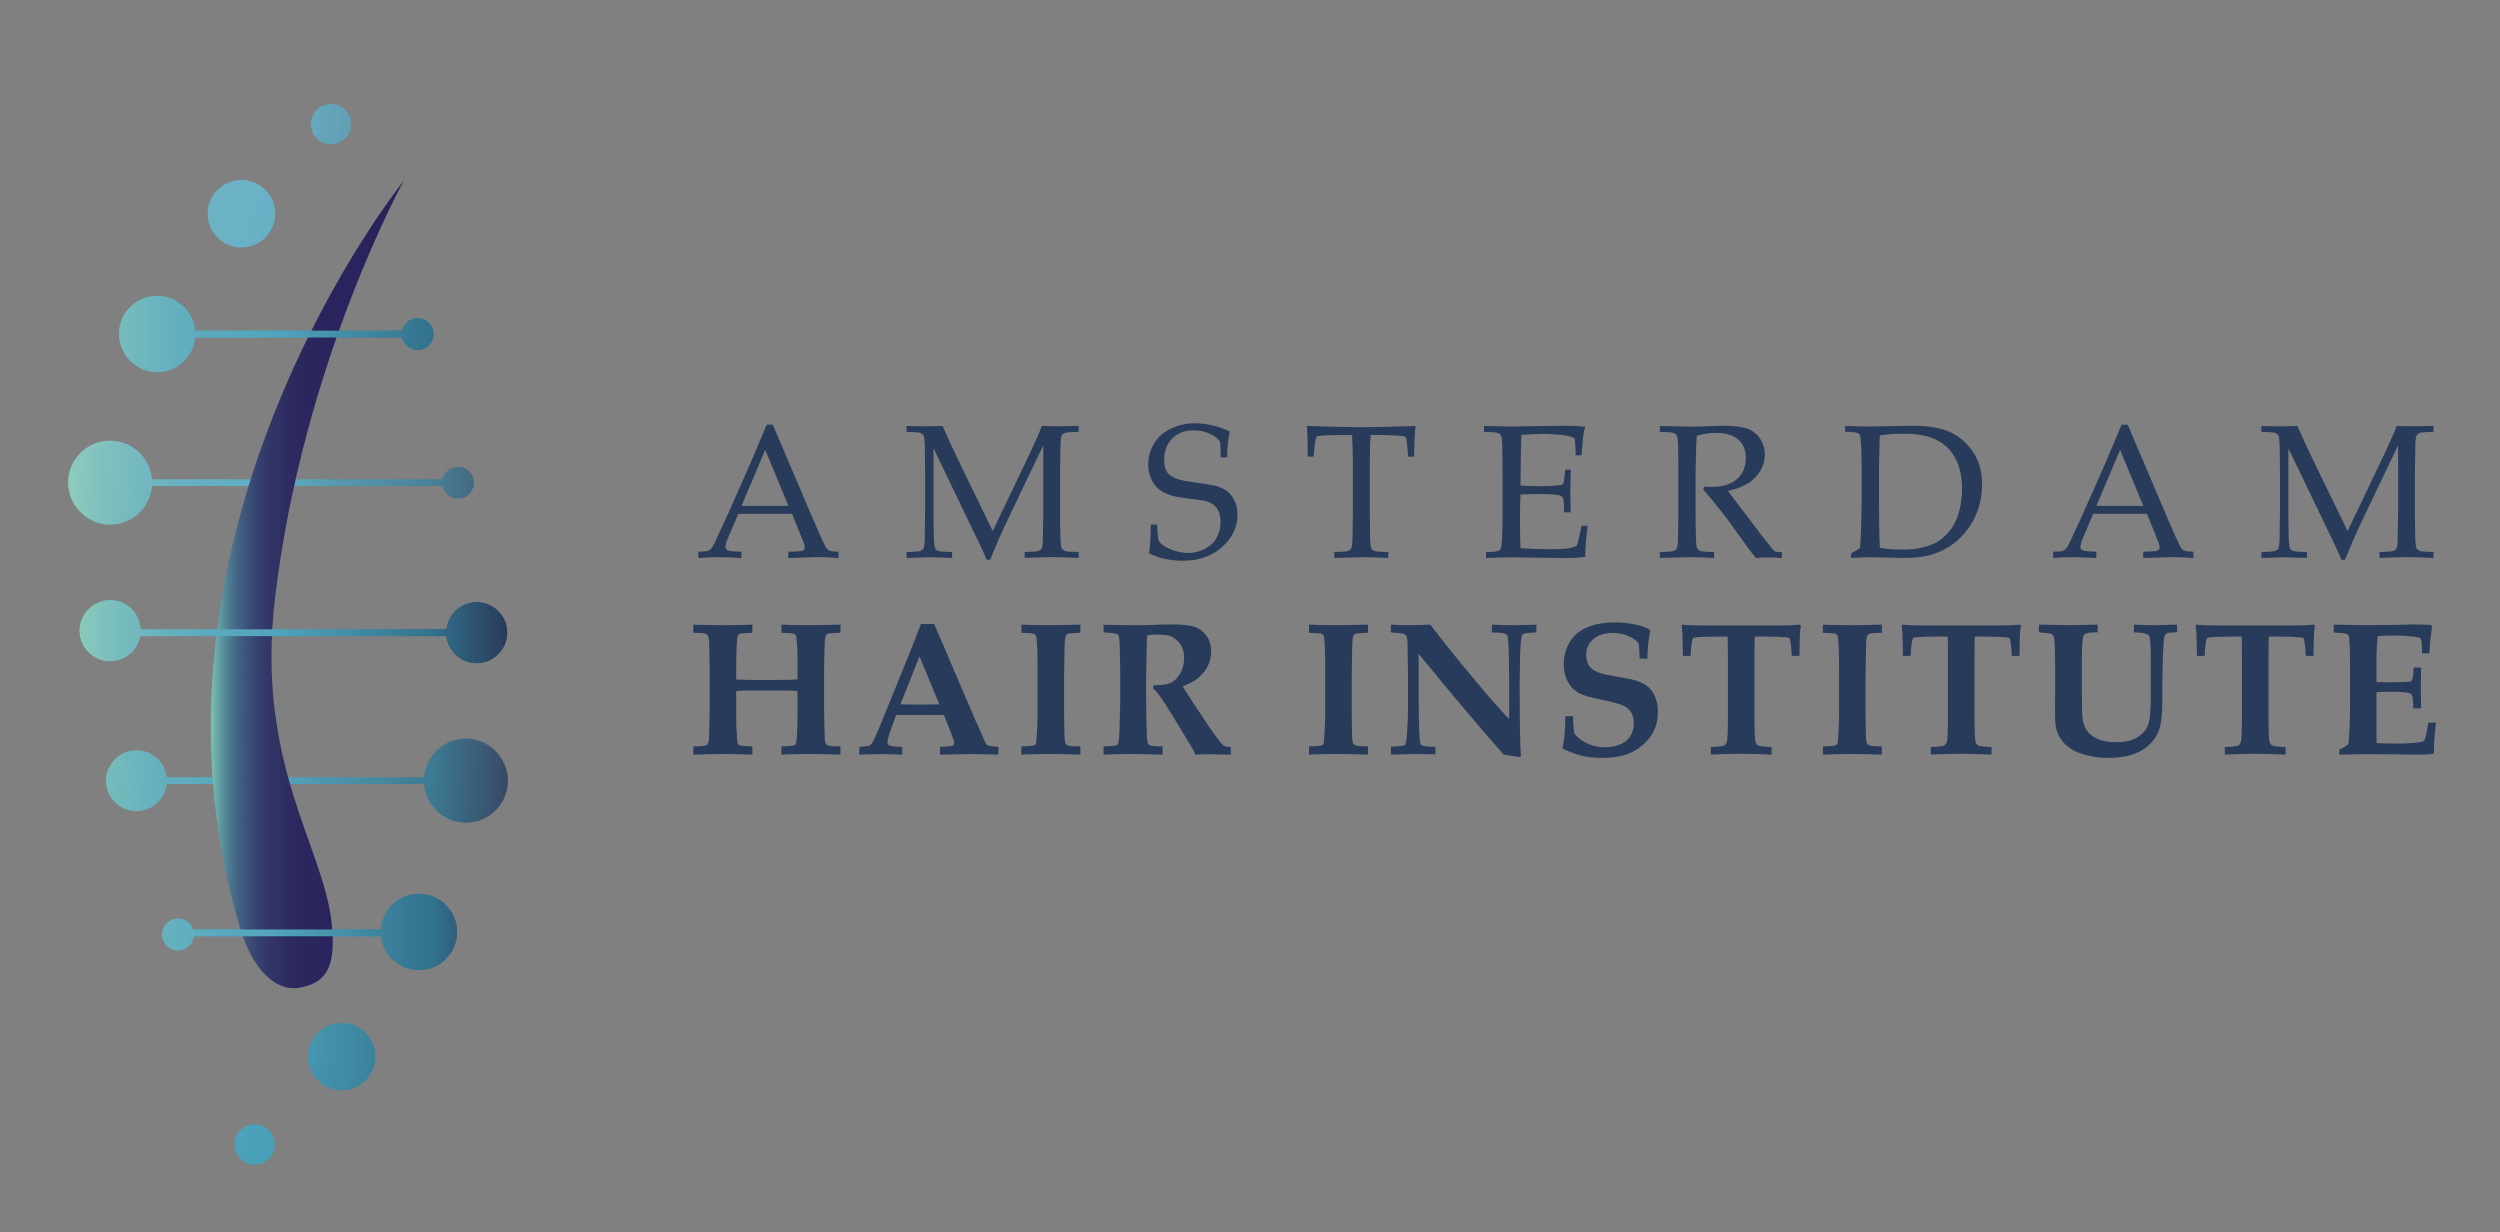 <svg xmlns="http://www.w3.org/2000/svg" xmlns:xlink="http://www.w3.org/1999/xlink" id="Laag_1" x="0px" y="0px" viewBox="0 0 930 458.34" style="enable-background:new 0 0 930 458.34;" xml:space="preserve">
<rect x="0" y="0" width="930" height="458.34" fill="#808080" stroke="none"/>
<style type="text/css">
	.st0{fill:#283B5A;}
	.st1{fill:url(#SVGID_1_);}
	.st2{opacity:0.2;fill:url(#SVGID_2_);}
	.st3{fill:url(#SVGID_3_);}
	.st4{fill:url(#SVGID_4_);}
	.st5{opacity:0.5;}
	.st6{opacity:0.2;fill:url(#SVGID_5_);}
</style>
<g>
	<path class="st0" d="M259.77,207.57v-2.35c1.82-0.02,2.96-0.1,3.4-0.22c0.45-0.13,0.86-0.37,1.24-0.73   c0.38-0.36,0.93-1.28,1.64-2.78c0.41-0.85,1.91-4.09,4.49-9.71l8.64-19.5c0.94-2.14,2.96-6.91,6.05-14.31h2.25l14.76,34.67   c2.4,5.62,3.99,9.15,4.77,10.58c0.44,0.81,0.92,1.34,1.43,1.59c0.52,0.25,1.69,0.39,3.51,0.42v2.35c-3.6-0.23-6.11-0.35-7.54-0.35   l-11.13,0.35v-2.35c2.58-0.05,4.15-0.13,4.7-0.24c0.55-0.11,0.93-0.28,1.12-0.5c0.2-0.22,0.29-0.49,0.29-0.81   c0-0.51-0.16-1.16-0.48-1.97l-4.25-10.58h-20.02l-3.77,8.88c-0.67,1.59-1,2.75-1,3.49c0,0.32,0.09,0.59,0.28,0.79   c0.25,0.3,0.64,0.51,1.18,0.62c0.85,0.18,2.35,0.29,4.49,0.31v2.35c-3.9-0.21-6.81-0.31-8.75-0.31   C264.87,207.26,262.42,207.36,259.77,207.57z M275.85,188.18h17.46l-8.64-20.84L275.85,188.18z"></path>
	<path class="st0" d="M337.25,160.66v-2.21c2.42,0.09,4.74,0.14,6.95,0.14c2.24,0,4.38-0.05,6.43-0.14   c2.03,4.61,3.88,8.65,5.57,12.13l13.1,26.96l11.82-24.72c3.23-6.73,5.38-11.52,6.46-14.38c2.44,0.09,4.51,0.14,6.19,0.14   c1.54,0,4.04-0.05,7.5-0.14v2.21c-2.74,0.05-4.41,0.17-5,0.36c-0.59,0.2-1,0.47-1.23,0.81c-0.3,0.46-0.47,1.58-0.52,3.35   c-0.02,0.46-0.08,3.73-0.17,9.82v16c0,3.13,0.05,6.19,0.14,9.16c0.07,2.19,0.24,3.49,0.5,3.91c0.26,0.41,0.69,0.72,1.28,0.92   c0.59,0.2,2.25,0.32,5,0.36v2.21c-4.66-0.21-7.94-0.31-9.85-0.31c-1.54,0-4.96,0.1-10.23,0.31v-2.21c2.74-0.05,4.41-0.17,5.01-0.36   c0.6-0.2,1-0.47,1.21-0.81c0.3-0.46,0.47-1.58,0.52-3.35c0.02-0.48,0.08-3.76,0.17-9.82v-25.37l-11.93,24.96   c-1.87,3.9-3.33,7.03-4.39,9.4c-0.76,1.73-1.91,4.47-3.46,8.23h-1.35c-0.3-0.88-0.58-1.58-0.83-2.11l-2.35-5.01l-16.52-34.33v24.23   c0,3.13,0.05,6.19,0.14,9.16c0.07,2.19,0.24,3.49,0.5,3.91c0.26,0.41,0.69,0.72,1.28,0.92c0.59,0.2,2.25,0.32,5,0.36v2.21   l-8.33-0.28l-8.61,0.28v-2.21c2.72-0.05,4.38-0.17,4.98-0.36c0.6-0.2,1.01-0.47,1.24-0.81c0.28-0.46,0.45-1.58,0.52-3.35   c0.02-0.48,0.07-3.76,0.14-9.82v-16c0-3.13-0.03-6.2-0.1-9.2c-0.07-2.19-0.24-3.49-0.5-3.89c-0.27-0.4-0.69-0.7-1.28-0.9   C341.65,160.83,339.99,160.71,337.25,160.66z"></path>
	<path class="st0" d="M427.44,205.88c0.37-2.21,0.59-5.8,0.66-10.75h2.35c0.12,3.37,0.31,5.35,0.57,5.96   c0.26,0.61,0.9,1.26,1.92,1.95s2.37,1.31,4.08,1.85c1.71,0.54,3.35,0.81,4.94,0.81c2.33,0,4.47-0.54,6.43-1.61s3.39-2.48,4.29-4.22   c0.9-1.74,1.35-3.6,1.35-5.58c0-1.52-0.22-2.83-0.67-3.94c-0.45-1.11-1.14-2-2.06-2.68s-2.06-1.16-3.42-1.43   c-0.85-0.14-2.56-0.37-5.12-0.69s-4.74-0.68-6.53-1.07c-2.4-0.74-4.16-1.6-5.29-2.59c-1.13-0.99-2.05-2.29-2.75-3.91   c-0.7-1.61-1.05-3.35-1.05-5.22c0-2.72,0.71-5.28,2.13-7.69c1.42-2.41,3.51-4.28,6.29-5.62c2.78-1.34,5.79-2,9.04-2   c1.96,0,4.1,0.26,6.41,0.79c2.32,0.53,4.48,1.29,6.48,2.29c-0.32,1.45-0.55,2.81-0.69,4.06c-0.14,1.26-0.24,3.11-0.31,5.55h-2.35   c-0.07-3.55-0.17-5.48-0.31-5.81c-0.58-0.83-1.36-1.58-2.35-2.25c-2.37-1.34-4.85-2-7.43-2c-3.34,0-6.01,1.02-8,3.06   c-1.99,2.04-2.99,4.68-2.99,7.93c0,1.96,0.36,3.47,1.07,4.54c0.71,1.07,1.99,1.93,3.84,2.57c1.27,0.44,3.34,0.85,6.22,1.23   c2.88,0.38,5.47,0.79,7.78,1.23c2.17,0.64,3.77,1.41,4.81,2.3c1.04,0.89,1.89,2.05,2.56,3.49c0.67,1.44,1,3.13,1,5.06   c0,4.58-1.9,8.58-5.7,11.99c-3.8,3.41-8.72,5.11-14.76,5.11C435.29,208.57,431.15,207.67,427.44,205.88z"></path>
	<path class="st0" d="M488.63,169.89h-2.14c-0.02-5.51-0.14-9.32-0.35-11.44c2.51,0.09,6.45,0.21,11.82,0.35   c4.36,0.09,7.26,0.14,8.71,0.14c1.57,0,5.2-0.07,10.89-0.21c4.12-0.09,7.13-0.18,9.02-0.28c-0.28,2.58-0.46,6.4-0.55,11.44h-2.21   l-0.28-3.32c-0.19-2-0.31-3.15-0.38-3.42c-0.07-0.28-0.17-0.47-0.29-0.59c-0.13-0.12-0.32-0.21-0.57-0.28   c-0.32-0.07-1.48-0.16-3.46-0.28c-1.98-0.11-3.55-0.17-4.7-0.17h-4.22c-0.23,2.21-0.35,5.2-0.35,8.95v20.22   c0,3.13,0.04,6.19,0.1,9.16c0.07,2.19,0.24,3.49,0.5,3.91c0.27,0.41,0.69,0.72,1.28,0.92c0.59,0.2,2.25,0.32,4.99,0.36v2.21   c-4.12-0.18-7.22-0.28-9.3-0.28c-0.9,0-4.49,0.09-10.79,0.28v-2.21c2.74-0.05,4.41-0.17,5.01-0.36c0.6-0.2,1-0.47,1.21-0.81   c0.3-0.46,0.48-1.58,0.55-3.35c0-0.48,0.05-3.76,0.14-9.82v-20.15c0-0.97-0.02-2.03-0.07-3.18l-0.21-5.84h-5.15   c-2.97,0-5.33,0.12-7.09,0.35c-0.55,0.07-0.91,0.22-1.07,0.45c-0.25,0.39-0.48,1.65-0.69,3.77L488.63,169.89z"></path>
	<path class="st0" d="M552.79,207.57v-2.18c2.42-0.02,4.01-0.21,4.77-0.55c0.32-0.14,0.55-0.36,0.69-0.66   c0.23-0.46,0.39-1.67,0.48-3.63c0.14-3.04,0.21-5.67,0.21-7.88v-17.66c0-3.13-0.03-6.2-0.1-9.2c-0.07-2.19-0.24-3.49-0.5-3.89   c-0.27-0.4-0.69-0.7-1.28-0.9s-2.25-0.32-5-0.36v-2.21l9.85,0.21l10.44-0.17c5-0.07,8.63-0.1,10.89-0.1c2.28,0,4.44,0.13,6.46,0.38   c-0.37,1.31-0.62,2.45-0.76,3.42c-0.05,0.21-0.25,2.6-0.62,7.19h-2.18c0.02-2.35-0.13-4.49-0.45-6.43   c-1.27-0.53-2.66-0.89-4.18-1.07c-2.58-0.32-5.16-0.48-7.74-0.48c-0.55,0-1.79,0.05-3.7,0.14c-1.91,0.09-3.28,0.17-4.11,0.24   c-0.09,2.56-0.16,4.96-0.21,7.19l-0.14,11.68c2.7,0.14,5.17,0.21,7.43,0.21c2.74,0,5.08-0.13,7.02-0.38   c0.74-0.09,1.21-0.28,1.42-0.55c0.21-0.28,0.39-1.22,0.55-2.83l0.21-2.42h2.07v0.66l-0.17,7.19l0.17,8.05h-2.42l-0.1-2.35   c-0.05-1.71-0.2-2.77-0.47-3.18c-0.27-0.42-0.77-0.7-1.5-0.86c-1.31-0.28-3.86-0.42-7.64-0.42c-1.54,0-3.73,0.06-6.57,0.17   c-0.12,2.3-0.17,5.73-0.17,10.27c0,4.26,0.06,7.5,0.17,9.71c3.32,0.25,7.04,0.38,11.17,0.38c2.93,0,5.01-0.09,6.26-0.28   c1.24-0.18,2.4-0.5,3.46-0.93c0.28-0.71,0.55-1.68,0.83-2.9c0.51-2.05,0.84-3.6,1-4.63h2.28c-0.6,4.66-0.9,8.52-0.9,11.58   c-1.98,0.3-4.39,0.45-7.23,0.45l-20.64-0.28C561.55,207.29,558.53,207.39,552.79,207.57z"></path>
	<path class="st0" d="M617.44,160.66v-2.21c0.9,0.02,2.27,0.06,4.11,0.1l6.64,0.17c1.31,0,3.35-0.05,6.12-0.14   c3.6-0.14,5.68-0.21,6.26-0.21c4.4,0,7.61,0.39,9.63,1.18c2.02,0.78,3.58,2.06,4.68,3.82c1.11,1.76,1.66,3.68,1.66,5.76   c0,1.94-0.52,3.86-1.56,5.77c-1.04,1.91-2.54,3.5-4.51,4.77c-1.97,1.27-4.53,2.25-7.69,2.94c0.58,0.81,1.94,2.6,4.08,5.39   l8.71,11.48c2.49,3.2,3.94,4.99,4.36,5.36c0.21,0.16,0.42,0.28,0.62,0.35c0.35,0.12,1.11,0.17,2.28,0.17v2.21   c-1.75-0.14-3.28-0.21-4.6-0.21c-1.36,0-3.03,0.07-5.01,0.21c-1.5-1.73-4.01-5.1-7.54-10.13c-1.96-2.79-3.69-5.12-5.18-6.98   c-2.42-3.09-4.72-5.89-6.91-8.4l0.35-1.04c1.2,0.07,2.11,0.1,2.73,0.1c4.19,0,7.38-0.99,9.54-2.97c2.17-1.98,3.25-4.6,3.25-7.85   c0-2.83-0.93-5.09-2.8-6.76c-1.87-1.67-4.69-2.51-8.47-2.51c-2.37,0-4.7,0.36-6.98,1.07c-0.09,1.24-0.16,2.41-0.21,3.49   c-0.02,0.32-0.1,3.68-0.24,10.06v15.35c0,3.13,0.05,6.19,0.14,9.16c0.05,2.19,0.2,3.49,0.47,3.91c0.26,0.41,0.7,0.72,1.3,0.92   s2.26,0.32,4.98,0.36v2.21c-3.27-0.18-6.28-0.28-9.02-0.28c-2.21,0-5.93,0.09-11.17,0.28v-2.21c2.72-0.05,4.38-0.17,4.98-0.36   s1.01-0.47,1.25-0.81c0.28-0.46,0.45-1.58,0.52-3.35c0.02-0.48,0.07-3.76,0.14-9.82v-16c0-3.13-0.03-6.2-0.1-9.2   c-0.07-2.19-0.24-3.49-0.5-3.89c-0.27-0.4-0.69-0.7-1.28-0.9S620.18,160.71,617.44,160.66z"></path>
	<path class="st0" d="M688.59,207.57v-1.66c1.34-0.76,2.45-1.45,3.35-2.07c0.14-1.57,0.25-3.74,0.35-6.53   c0.16-4.75,0.24-8.04,0.24-9.89v-14.1c0-2.26-0.07-4.91-0.21-7.95c-0.09-1.91-0.25-3.1-0.48-3.56c-0.16-0.3-0.4-0.52-0.73-0.66   c-0.76-0.32-2.34-0.5-4.74-0.52v-2.18c3.37,0.14,6.34,0.21,8.92,0.21c1.98,0,4.68-0.05,8.11-0.14c3.42-0.09,6.08-0.14,7.97-0.14   c5.65,0,10.19,0.72,13.62,2.16c3.43,1.44,6.35,3.85,8.75,7.24c2.4,3.39,3.59,7.52,3.59,12.41c0,3.5-0.56,6.79-1.69,9.85   c-1.13,3.07-2.66,5.74-4.6,8.04c-1.94,2.29-4.01,4.11-6.22,5.44c-2.21,1.34-4.53,2.35-6.97,3.02s-5.77,1.02-10.01,1.02   c-1.41,0-3.31-0.05-5.7-0.14c-3.13-0.09-5.19-0.14-6.15-0.14C694.58,207.29,692.11,207.39,688.59,207.57z M699.3,203.8   c2.54,0.44,5.21,0.66,8.02,0.66c2.9,0,5.47-0.25,7.69-0.76c2.22-0.51,4.12-1.22,5.7-2.14c1.58-0.92,3.1-2.28,4.58-4.08   c1.47-1.8,2.61-4.1,3.41-6.9c0.79-2.8,1.19-5.7,1.19-8.69c0-4.29-0.77-7.97-2.3-11.04c-1.53-3.08-3.84-5.43-6.93-7.07   c-3.09-1.64-7.33-2.45-12.72-2.45c-2.83,0-5.72,0.22-8.64,0.66c-0.07,1.13-0.13,3.13-0.17,6.02l-0.14,5.01v13.79l0.1,10.72   C699.12,199.15,699.19,201.24,699.3,203.8z"></path>
	<path class="st0" d="M763.78,207.57v-2.35c1.82-0.02,2.96-0.1,3.41-0.22c0.45-0.13,0.86-0.37,1.24-0.73   c0.38-0.36,0.93-1.28,1.64-2.78c0.42-0.85,1.91-4.09,4.49-9.71l8.64-19.5c0.94-2.14,2.96-6.91,6.05-14.31h2.25l14.76,34.67   c2.4,5.62,3.99,9.15,4.77,10.58c0.44,0.81,0.92,1.34,1.43,1.59c0.52,0.25,1.69,0.39,3.51,0.42v2.35c-3.59-0.23-6.11-0.35-7.54-0.35   l-11.13,0.35v-2.35c2.58-0.05,4.15-0.13,4.7-0.24c0.55-0.11,0.93-0.28,1.12-0.5c0.2-0.22,0.29-0.49,0.29-0.81   c0-0.51-0.16-1.16-0.48-1.97l-4.25-10.58h-20.01l-3.77,8.88c-0.67,1.59-1,2.75-1,3.49c0,0.32,0.09,0.59,0.28,0.79   c0.25,0.3,0.64,0.51,1.17,0.62c0.85,0.18,2.35,0.29,4.49,0.31v2.35c-3.89-0.21-6.81-0.31-8.75-0.31   C768.87,207.26,766.43,207.36,763.78,207.57z M779.85,188.18h17.46l-8.64-20.84L779.85,188.18z"></path>
	<path class="st0" d="M841.25,160.66v-2.21c2.42,0.09,4.74,0.14,6.95,0.14c2.24,0,4.38-0.05,6.43-0.14   c2.03,4.61,3.88,8.65,5.57,12.13l13.1,26.96l11.82-24.72c3.23-6.73,5.38-11.52,6.46-14.38c2.44,0.09,4.5,0.14,6.19,0.14   c1.54,0,4.04-0.05,7.5-0.14v2.21c-2.74,0.05-4.41,0.17-5,0.36c-0.59,0.2-1,0.47-1.23,0.81c-0.3,0.46-0.47,1.58-0.52,3.35   c-0.02,0.46-0.08,3.73-0.17,9.82v16c0,3.13,0.05,6.19,0.14,9.16c0.07,2.19,0.24,3.49,0.5,3.91c0.26,0.41,0.69,0.72,1.28,0.92   c0.59,0.2,2.25,0.32,5,0.36v2.21c-4.66-0.21-7.94-0.31-9.85-0.31c-1.54,0-4.96,0.1-10.23,0.31v-2.21c2.74-0.05,4.41-0.17,5.01-0.36   c0.6-0.2,1-0.47,1.21-0.81c0.3-0.46,0.47-1.58,0.52-3.35c0.02-0.48,0.08-3.76,0.17-9.82v-25.37l-11.93,24.96   c-1.87,3.9-3.33,7.03-4.39,9.4c-0.76,1.73-1.91,4.47-3.46,8.23h-1.35c-0.3-0.88-0.58-1.58-0.83-2.11l-2.35-5.01l-16.52-34.33v24.23   c0,3.13,0.05,6.19,0.14,9.16c0.07,2.19,0.24,3.49,0.5,3.91c0.27,0.41,0.69,0.72,1.28,0.92s2.25,0.32,5,0.36v2.21l-8.33-0.28   l-8.61,0.28v-2.21c2.72-0.05,4.38-0.17,4.98-0.36c0.6-0.2,1.01-0.47,1.25-0.81c0.28-0.46,0.45-1.58,0.52-3.35   c0.02-0.48,0.07-3.76,0.14-9.82v-16c0-3.13-0.03-6.2-0.1-9.2c-0.07-2.19-0.24-3.49-0.5-3.89c-0.27-0.4-0.69-0.7-1.28-0.9   S843.99,160.71,841.25,160.66z"></path>
</g>
<g>
	<path class="st0" d="M257.92,280.71v-3.04c2.19-0.05,3.53-0.12,4.01-0.21s0.84-0.23,1.07-0.4c0.23-0.17,0.39-0.42,0.48-0.74   c0.23-0.69,0.36-2.29,0.38-4.8l0.14-6.88v-16.18l-0.14-6.81c-0.02-2.56-0.15-4.18-0.38-4.87c-0.09-0.32-0.25-0.57-0.47-0.74   c-0.22-0.17-0.57-0.31-1.05-0.42s-1.83-0.18-4.04-0.22v-3.04c3.78,0.14,7.77,0.21,11.96,0.21c3.76,0,7.09-0.07,9.99-0.21v3.04   c-2.47,0.09-3.92,0.19-4.36,0.29c-0.44,0.1-0.75,0.27-0.93,0.5c-0.18,0.23-0.32,1.04-0.41,2.42c-0.21,2.35-0.31,5.74-0.31,10.16   v3.98c1.66,0.14,5.14,0.21,10.44,0.21c6.68,0,10.81-0.07,12.38-0.21v-3.98c0-3.57-0.02-5.87-0.07-6.88   c-0.18-3.07-0.32-4.79-0.42-5.19c-0.07-0.28-0.18-0.49-0.33-0.64c-0.15-0.15-0.43-0.28-0.83-0.38c-0.4-0.1-1.85-0.2-4.34-0.29   v-3.04c2.9,0.14,6.23,0.21,9.99,0.21c4.19,0,8.18-0.07,11.96-0.21v3.04c-2.19,0.05-3.53,0.12-4.01,0.21s-0.84,0.22-1.07,0.4   c-0.23,0.17-0.39,0.42-0.48,0.74c-0.23,0.71-0.36,2.32-0.38,4.8l-0.14,6.91v16.18l0.14,6.78c0.02,2.58,0.14,4.21,0.35,4.87   c0.12,0.32,0.28,0.58,0.5,0.76c0.22,0.18,0.57,0.32,1.05,0.42s1.83,0.16,4.04,0.21v3.04c-3.78-0.14-7.77-0.21-11.96-0.21   c-3.76,0-7.09,0.07-9.99,0.21v-3.04c2.47-0.09,3.92-0.19,4.36-0.29c0.44-0.1,0.75-0.27,0.93-0.5s0.32-1.04,0.42-2.42   c0.18-2.35,0.28-5.74,0.28-10.16v-7.22c-1.15-0.16-4.51-0.24-10.06-0.24c-5.32,0-8.87,0.02-10.65,0.07   c-0.71,0.02-1.42,0.08-2.11,0.17v7.22c0,3.59,0.03,5.89,0.1,6.88c0.18,3.07,0.32,4.8,0.42,5.22c0.07,0.25,0.18,0.46,0.33,0.61   c0.15,0.15,0.43,0.28,0.83,0.38s1.85,0.2,4.34,0.29v3.04c-2.9-0.14-6.23-0.21-9.99-0.21C265.69,280.51,261.7,280.58,257.92,280.71z   "></path>
	<path class="st0" d="M319.68,280.71v-2.87c1.87-0.14,2.98-0.26,3.34-0.36c0.36-0.1,0.66-0.26,0.92-0.48   c0.25-0.22,0.51-0.56,0.78-1.04c0.26-0.47,1.05-2.23,2.37-5.27c0.6-1.43,1.75-4.25,3.46-8.47l9.02-22.26l3.04-7.85h4.91   l15.45,36.09l2.14,4.74l1.38,3.18c0.23,0.42,0.45,0.71,0.66,0.9c0.21,0.19,0.44,0.32,0.71,0.42c0.26,0.09,0.94,0.17,2.02,0.24   c0.35,0.05,0.85,0.1,1.52,0.17v2.87l-9.61-0.21l-12.13,0.21v-2.87c2.79-0.12,4.36-0.27,4.72-0.47c0.36-0.2,0.54-0.52,0.54-0.99   c0-0.58-0.27-1.52-0.8-2.83l-2.97-7.61h-17.77l-1.52,4.15c-1.15,3.18-1.73,5.16-1.73,5.95c0,0.55,0.18,0.95,0.55,1.18   c0.55,0.32,2.2,0.53,4.94,0.62v2.87l-7.99-0.21L319.68,280.71z M334.96,262.01c2.17,0.07,4.62,0.1,7.36,0.1   c2.65,0,5.02-0.04,7.12-0.1l-7.4-17.84L334.96,262.01z"></path>
	<path class="st0" d="M401.89,232.35v3.04c-2.33,0.07-3.71,0.16-4.15,0.26c-0.44,0.1-0.75,0.23-0.93,0.38   c-0.18,0.15-0.31,0.34-0.38,0.57c-0.16,0.39-0.28,1.14-0.35,2.25c-0.05,0.6-0.08,1.73-0.1,3.39c-0.09,5.67-0.14,8.72-0.14,9.16   v13.93l0.1,6.33c0,2.37,0.12,3.92,0.35,4.63c0.09,0.32,0.25,0.57,0.47,0.74c0.22,0.17,0.56,0.31,1.04,0.42   c0.47,0.1,1.84,0.18,4.1,0.22v3.04c-3.76-0.14-7.77-0.21-12.03-0.21c-3.71,0-7.02,0.07-9.92,0.21v-3.04   c2.4-0.09,3.78-0.17,4.15-0.24c0.48-0.09,0.81-0.22,0.99-0.38s0.28-0.35,0.33-0.55c0.07-0.28,0.16-1.36,0.28-3.25   c0.18-2.77,0.28-5.32,0.28-7.67v-14.45c0-4.59-0.02-7.54-0.07-8.85c-0.12-2.93-0.25-4.76-0.41-5.5c-0.07-0.3-0.18-0.53-0.33-0.69   s-0.43-0.29-0.83-0.4c-0.4-0.1-1.86-0.2-4.37-0.29v-3.04c2.9,0.14,6.23,0.21,9.99,0.21C394.15,232.56,398.14,232.49,401.89,232.35z   "></path>
	<path class="st0" d="M410.52,235.22v-2.83c0.53,0,2.37,0.05,5.53,0.14c1.54,0.05,3.73,0.07,6.57,0.07c2.42,0,4.49-0.05,6.22-0.14   c2.86-0.12,5.22-0.17,7.09-0.17c3.62,0,6.33,0.26,8.12,0.78c1.8,0.52,3.33,1.6,4.6,3.23c1.27,1.64,1.9,3.63,1.9,5.98   c0,2.79-0.86,5.32-2.59,7.61c-1.73,2.28-4.39,4.09-7.99,5.43c0.58,1.04,1.23,2.1,1.97,3.18c0.74,1.08,1.17,1.74,1.3,1.97   c0.13,0.23,0.26,0.45,0.4,0.66l5.36,8.05c1.43,2.14,2.2,3.3,2.32,3.46c1.73,2.3,2.79,3.66,3.18,4.08c0.39,0.42,0.77,0.7,1.14,0.86   c0.37,0.16,1.09,0.25,2.18,0.28v2.87c-3.55-0.09-6.12-0.14-7.71-0.14c-1.84,0-3.68,0.05-5.5,0.14c-0.12-0.51-0.39-1.16-0.83-1.97   l-7.4-12.2c-2.12-3.5-3.92-6.26-5.39-8.26c-0.74-1.01-1.45-1.77-2.14-2.28l0.38-1.14c2.77,0.09,4.85-0.19,6.26-0.85   c1.41-0.66,2.59-1.83,3.56-3.53c0.97-1.69,1.45-3.59,1.45-5.69c0-2.12-0.51-3.88-1.52-5.29c-1.01-1.41-2.27-2.38-3.77-2.94   c-0.97-0.35-2.7-0.52-5.19-0.52c-1.11,0-2.2,0.09-3.28,0.28c-0.07,0.83-0.14,2.7-0.21,5.6c-0.14,6.52-0.21,10.88-0.21,13.07   c0,3.46,0.03,7.12,0.1,10.99c0.09,4.75,0.16,7.44,0.21,8.09c0.07,1.29,0.2,2.13,0.38,2.52c0.09,0.18,0.24,0.35,0.45,0.5   c0.21,0.15,0.54,0.27,1,0.36c0.46,0.09,1.8,0.16,4.01,0.21v3.04c-3.94-0.14-7.93-0.21-11.96-0.21c-3.6,0-6.93,0.07-9.99,0.21v-3.04   c2.63-0.09,4.18-0.22,4.67-0.38c0.28-0.07,0.48-0.18,0.6-0.35c0.13-0.16,0.22-0.48,0.29-0.97c0.16-0.9,0.28-2.26,0.35-4.08   l0.28-10.09v-12.83l-0.14-7.29c-0.05-2.88-0.19-4.61-0.42-5.18c-0.12-0.25-0.29-0.45-0.52-0.59   C415.08,235.64,413.37,235.41,410.52,235.22z"></path>
	<path class="st0" d="M508.89,232.35v3.04c-2.33,0.07-3.71,0.16-4.15,0.26c-0.44,0.1-0.75,0.23-0.93,0.38s-0.31,0.34-0.38,0.57   c-0.16,0.39-0.28,1.14-0.35,2.25c-0.05,0.6-0.08,1.73-0.1,3.39c-0.09,5.67-0.14,8.72-0.14,9.16v13.93l0.1,6.33   c0,2.37,0.12,3.92,0.35,4.63c0.09,0.32,0.25,0.57,0.47,0.74c0.22,0.17,0.56,0.31,1.04,0.42c0.47,0.1,1.84,0.18,4.1,0.22v3.04   c-3.76-0.14-7.77-0.21-12.03-0.21c-3.71,0-7.02,0.07-9.92,0.21v-3.04c2.4-0.09,3.78-0.17,4.15-0.24c0.48-0.09,0.81-0.22,0.98-0.38   c0.17-0.16,0.28-0.35,0.33-0.55c0.07-0.28,0.16-1.36,0.28-3.25c0.18-2.77,0.28-5.32,0.28-7.67v-14.45c0-4.59-0.02-7.54-0.07-8.85   c-0.12-2.93-0.25-4.76-0.41-5.5c-0.07-0.3-0.18-0.53-0.33-0.69s-0.43-0.29-0.83-0.4c-0.4-0.1-1.86-0.2-4.37-0.29v-3.04   c2.9,0.14,6.23,0.21,9.99,0.21C501.15,232.56,505.13,232.49,508.89,232.35z"></path>
	<path class="st0" d="M517.41,277.78c2.72-0.14,4.28-0.26,4.67-0.38c0.25-0.09,0.47-0.24,0.64-0.45c0.17-0.21,0.32-0.63,0.43-1.28   c0.14-0.88,0.3-3,0.48-6.36c0.09-1.91,0.14-4.4,0.14-7.47v-11.1l-0.14-10.06c-0.02-1.68-0.09-2.78-0.21-3.28   c-0.12-0.51-0.28-0.88-0.5-1.12s-0.58-0.43-1.09-0.57c-0.51-0.14-1.98-0.29-4.42-0.45v-2.9c2.93,0.14,5.08,0.21,6.46,0.21l5.01-0.1   l3.18-0.1c4.75,6.2,10.5,13.34,17.25,21.43c4.86,5.83,8.9,10.39,12.1,13.69v-7.99c0-12.4-0.14-19.69-0.41-21.88   c-0.09-0.85-0.3-1.41-0.62-1.66c-0.53-0.42-2.33-0.65-5.39-0.69v-2.9c2.81,0.14,5.39,0.21,7.74,0.21c2.28,0,5.22-0.07,8.81-0.21   v2.9c-2.81,0.07-4.48,0.28-5.01,0.62c-0.18,0.12-0.31,0.29-0.38,0.52c-0.35,1.15-0.57,3.79-0.67,7.9s-0.16,7.15-0.16,9.11   c0,15.33,0.15,24.63,0.45,27.9l-0.45,0.31c-1.94-0.32-3.91-0.62-5.91-0.9c-7.44-8.32-18-20.81-31.66-37.47v17.22   c0,3.57,0.07,7.29,0.21,11.17c0.09,2.67,0.23,4.3,0.42,4.87c0.09,0.28,0.25,0.5,0.47,0.67c0.22,0.17,0.6,0.29,1.16,0.36   c1.5,0.19,2.59,0.28,3.28,0.28c0.14,0,0.37-0.01,0.69-0.04v2.8c-4.38-0.05-6.87-0.07-7.47-0.07c-2.24,0-5.27,0.07-9.09,0.21V277.78   z"></path>
	<path class="st0" d="M612.83,245.01h-2.9c-0.05-2.67-0.16-4.56-0.35-5.67c-0.71-1.01-1.95-1.91-3.72-2.7   c-1.76-0.78-3.74-1.17-5.93-1.17c-3.13,0-5.56,0.79-7.28,2.37c-1.72,1.58-2.58,3.43-2.58,5.55c0.02,1.52,0.28,2.75,0.76,3.7   c0.48,0.94,1.18,1.69,2.07,2.25c0.9,0.55,2.22,1.06,3.98,1.52c1.34,0.28,3.2,0.62,5.58,1.04c2.38,0.42,3.93,0.7,4.65,0.86   c1.87,0.48,3.38,1.07,4.53,1.75c1.15,0.68,2.07,1.46,2.75,2.35c0.68,0.89,1.24,2,1.68,3.35c0.44,1.35,0.66,2.86,0.66,4.55   c0,2.95-0.61,5.54-1.83,7.78c-0.92,1.68-2.2,3.22-3.84,4.61c-1.64,1.39-3.32,2.44-5.05,3.13c-2.77,1.11-6.08,1.66-9.96,1.66   c-2.83,0-5.36-0.27-7.57-0.79c-2.21-0.53-4.64-1.44-7.29-2.73c0.71-2.63,1.08-6.62,1.11-12h2.9c-0.05,1.66,0.08,3.72,0.38,6.19   c0.88,1.43,2.37,2.69,4.49,3.77c2.12,1.08,4.44,1.62,6.95,1.62c2.19,0,4.14-0.39,5.86-1.16c1.72-0.77,2.96-1.84,3.73-3.2   c0.77-1.36,1.16-2.9,1.16-4.63c0-1.45-0.27-2.7-0.81-3.73c-0.54-1.04-1.39-1.87-2.54-2.49s-3.18-1.27-6.08-1.94   c-4.17-0.88-6.91-1.51-8.23-1.9c-1.98-0.6-3.58-1.46-4.79-2.59c-1.21-1.13-2.11-2.49-2.71-4.1c-0.6-1.6-0.9-3.32-0.9-5.17   c0-2.58,0.54-4.96,1.62-7.14c1.08-2.18,2.51-3.87,4.29-5.06s3.78-2.06,6.02-2.58c2.23-0.52,4.53-0.78,6.88-0.78   c2.44,0,4.81,0.22,7.1,0.66c2.29,0.44,4.28,1.07,5.96,1.9l0.28,0.83c-0.32,1.5-0.56,2.97-0.71,4.41   C613.01,240.76,612.9,242.65,612.83,245.01z"></path>
	<path class="st0" d="M636.42,280.71v-2.83c2.77-0.09,4.41-0.28,4.93-0.55s0.87-0.74,1.05-1.38c0.25-0.99,0.38-3.98,0.38-8.95   v-20.71c0-5.65-0.04-8.8-0.1-9.47h-4.94c-2.49,0-4.68,0.08-6.57,0.24c-0.76,0.07-1.2,0.16-1.31,0.28c-0.16,0.14-0.3,0.54-0.42,1.21   c-0.3,1.61-0.47,3.42-0.52,5.43h-2.87c-0.09-4.72-0.15-7.39-0.17-7.99c-0.07-1.01-0.18-2.11-0.35-3.28l0.31-0.35   c1.08,0.12,2.23,0.2,3.46,0.24c1.98,0.07,5.8,0.1,11.44,0.1h13.97c5.81,0,9.69-0.04,11.65-0.1c1.06-0.05,2.13-0.13,3.21-0.24   l0.35,0.35c-0.21,1.41-0.33,2.64-0.38,3.7c-0.02,0.18-0.07,2.71-0.14,7.57h-2.87c-0.05-1.8-0.2-3.51-0.45-5.15   c-0.14-0.83-0.29-1.33-0.45-1.49c-0.14-0.11-0.51-0.2-1.11-0.24c-1.89-0.18-4.16-0.28-6.81-0.28h-4.94   c-0.07,0.81-0.1,3.96-0.1,9.47v20.71c0,4.98,0.13,7.97,0.38,8.99c0.16,0.6,0.51,1.04,1.04,1.33c0.53,0.29,2.18,0.48,4.94,0.57v2.83   c-4.47-0.21-8.24-0.31-11.3-0.31C644.45,280.4,640.68,280.51,636.42,280.71z"></path>
	<path class="st0" d="M700.04,232.35v3.04c-2.33,0.07-3.71,0.16-4.15,0.26c-0.44,0.1-0.75,0.23-0.93,0.38s-0.31,0.34-0.38,0.57   c-0.16,0.39-0.28,1.14-0.35,2.25c-0.05,0.6-0.08,1.73-0.1,3.39c-0.09,5.67-0.14,8.72-0.14,9.16v13.93l0.1,6.33   c0,2.37,0.12,3.92,0.35,4.63c0.09,0.32,0.25,0.57,0.47,0.74c0.22,0.17,0.56,0.31,1.04,0.42c0.47,0.1,1.84,0.18,4.1,0.22v3.04   c-3.76-0.14-7.77-0.21-12.03-0.21c-3.71,0-7.02,0.07-9.92,0.21v-3.04c2.4-0.09,3.78-0.17,4.15-0.24c0.48-0.09,0.81-0.22,0.99-0.38   s0.28-0.35,0.33-0.55c0.07-0.28,0.16-1.36,0.28-3.25c0.18-2.77,0.28-5.32,0.28-7.67v-14.45c0-4.59-0.02-7.54-0.07-8.85   c-0.12-2.93-0.25-4.76-0.42-5.5c-0.07-0.3-0.18-0.53-0.33-0.69c-0.15-0.16-0.43-0.29-0.83-0.4c-0.4-0.1-1.86-0.2-4.37-0.29v-3.04   c2.9,0.14,6.23,0.21,9.99,0.21C692.3,232.56,696.29,232.49,700.04,232.35z"></path>
	<path class="st0" d="M718.27,280.71v-2.83c2.77-0.09,4.41-0.28,4.93-0.55s0.87-0.74,1.05-1.38c0.25-0.99,0.38-3.98,0.38-8.95   v-20.71c0-5.65-0.04-8.8-0.1-9.47h-4.94c-2.49,0-4.68,0.08-6.57,0.24c-0.76,0.07-1.2,0.16-1.31,0.28c-0.16,0.14-0.3,0.54-0.42,1.21   c-0.3,1.61-0.47,3.42-0.52,5.43h-2.87c-0.09-4.72-0.15-7.39-0.17-7.99c-0.07-1.01-0.18-2.11-0.35-3.28l0.31-0.35   c1.08,0.12,2.23,0.2,3.46,0.24c1.98,0.07,5.8,0.1,11.44,0.1h13.97c5.81,0,9.69-0.04,11.65-0.1c1.06-0.05,2.13-0.13,3.21-0.24   l0.35,0.35c-0.21,1.41-0.33,2.64-0.38,3.7c-0.02,0.18-0.07,2.71-0.14,7.57h-2.87c-0.05-1.8-0.2-3.51-0.45-5.15   c-0.14-0.83-0.29-1.33-0.45-1.49c-0.14-0.11-0.51-0.2-1.11-0.24c-1.89-0.18-4.16-0.28-6.81-0.28h-4.94   c-0.07,0.81-0.1,3.96-0.1,9.47v20.71c0,4.98,0.13,7.97,0.38,8.99c0.16,0.6,0.51,1.04,1.04,1.33c0.53,0.29,2.18,0.48,4.94,0.57v2.83   c-4.47-0.21-8.24-0.31-11.3-0.31C726.3,280.4,722.54,280.51,718.27,280.71z"></path>
	<path class="st0" d="M758.49,235.22v-2.87l11.23,0.21l4.67-0.07l4.67-0.1l1.28-0.03v2.87c-2.49,0-4.07,0.22-4.74,0.66   c-0.35,0.21-0.58,0.61-0.69,1.21c-0.32,1.43-0.48,4.57-0.48,9.44v8.02l0.04,4.04c0,4.22,0.05,6.82,0.14,7.81   c0.21,2.17,0.75,3.91,1.62,5.24s2.22,2.4,4.03,3.21c1.81,0.82,4.11,1.23,6.9,1.23c3.2,0,5.76-0.55,7.66-1.64   c1.9-1.09,3.25-2.52,4.06-4.27c0.81-1.75,1.21-5.08,1.21-9.99v-7.05c0-6.08-0.01-9.79-0.03-11.13c-0.07-2.9-0.23-4.65-0.48-5.25   c-0.16-0.37-0.43-0.65-0.79-0.83c-0.76-0.39-2.42-0.62-4.98-0.69v-2.87c4.17,0.16,6.65,0.24,7.43,0.24c0.21,0,0.52-0.01,0.93-0.04   l7.67-0.21v2.87c-2.14,0-3.49,0.17-4.04,0.52c-0.28,0.18-0.5,0.54-0.67,1.05c-0.17,0.52-0.34,2.85-0.5,7   c-0.16,4.15-0.24,7.42-0.24,9.82v8.12c0,2.07-0.15,4.22-0.45,6.43c-0.3,2.21-0.9,4.1-1.81,5.67c-0.91,1.57-2.2,2.98-3.85,4.25   s-3.63,2.22-5.91,2.87c-2.28,0.64-4.92,0.97-7.92,0.97c-3.5,0-6.78-0.47-9.82-1.42c-2.21-0.69-4.02-1.62-5.43-2.78   c-1.41-1.16-2.48-2.47-3.21-3.91c-0.74-1.44-1.19-2.83-1.35-4.17c-0.12-0.83-0.17-3.07-0.17-6.71l0.04-6.64v-8.78   c0-3.23-0.07-6.13-0.21-8.71c-0.07-1.01-0.21-1.75-0.41-2.21c-0.12-0.25-0.4-0.55-0.86-0.9L758.49,235.22z"></path>
	<path class="st0" d="M827.64,280.71v-2.83c2.77-0.09,4.41-0.28,4.93-0.55s0.87-0.74,1.05-1.38c0.25-0.99,0.38-3.98,0.38-8.95   v-20.71c0-5.65-0.04-8.8-0.1-9.47h-4.94c-2.49,0-4.68,0.08-6.57,0.24c-0.76,0.07-1.2,0.16-1.31,0.28c-0.16,0.14-0.3,0.54-0.42,1.21   c-0.3,1.61-0.47,3.42-0.52,5.43h-2.87c-0.09-4.72-0.15-7.39-0.17-7.99c-0.07-1.01-0.18-2.11-0.35-3.28l0.31-0.35   c1.08,0.12,2.23,0.2,3.46,0.24c1.98,0.07,5.8,0.1,11.44,0.1h13.97c5.81,0,9.69-0.04,11.65-0.1c1.06-0.05,2.13-0.13,3.21-0.24   l0.35,0.35c-0.21,1.41-0.33,2.64-0.38,3.7c-0.02,0.18-0.07,2.71-0.14,7.57h-2.87c-0.05-1.8-0.2-3.51-0.45-5.15   c-0.14-0.83-0.29-1.33-0.45-1.49c-0.14-0.11-0.51-0.2-1.11-0.24c-1.89-0.18-4.16-0.28-6.81-0.28h-4.94   c-0.07,0.81-0.1,3.96-0.1,9.47v20.71c0,4.98,0.13,7.97,0.38,8.99c0.16,0.6,0.51,1.04,1.04,1.33c0.53,0.29,2.18,0.48,4.94,0.57v2.83   c-4.47-0.21-8.24-0.31-11.3-0.31C835.67,280.4,831.9,280.51,827.64,280.71z"></path>
	<path class="st0" d="M870.21,280.71v-1.87c1.38-0.64,2.51-1.31,3.39-2c0.14-0.97,0.25-2.53,0.35-4.7c0.18-3.96,0.28-6.84,0.28-8.64   v-15.56c0-0.6-0.03-2.85-0.1-6.74c-0.07-2.6-0.23-4.19-0.48-4.77c-0.12-0.23-0.29-0.4-0.52-0.52c-0.62-0.28-2.28-0.48-4.98-0.62   v-2.94l8.02,0.17c1.59,0.02,3.11,0.03,4.56,0.03c3.16,0,6.67-0.03,10.54-0.1l7.02-0.17c0.83,0,2.51,0.05,5.05,0.14   c0.23,0,0.61,0.07,1.14,0.21l0.24,0.45l-0.66,4.98c-0.02,0.35-0.14,2-0.35,4.98h-2.7c-0.05-2.72-0.15-4.39-0.31-5.01   c-0.09-0.32-0.23-0.55-0.42-0.69c-0.3-0.21-1.22-0.39-2.76-0.55c-2.28-0.25-4.52-0.38-6.71-0.38c-2.05,0-4.15,0.08-6.29,0.24   c-0.32,2.6-0.48,5.91-0.48,9.92v7.09c1.57,0.12,3.2,0.17,4.91,0.17c0.53,0,2.44-0.05,5.74-0.14c1.24-0.02,1.98-0.1,2.2-0.24   c0.22-0.14,0.39-0.38,0.5-0.73c0.28-0.88,0.44-2.34,0.48-4.39h2.8l-0.14,7.6l0.14,7.57h-2.97c0.02-2.67-0.15-4.32-0.52-4.94   c-0.28-0.46-0.77-0.75-1.49-0.86c-1.59-0.25-3.63-0.38-6.12-0.38c-2.24,0-4.08,0.07-5.53,0.21v14.66c0,1.64,0.04,3.04,0.1,4.22   c1.87,0.14,4.08,0.21,6.64,0.21c2.49,0,4.79-0.08,6.9-0.24s3.41-0.39,3.89-0.69c0.16-0.09,0.31-0.3,0.45-0.62   c0.42-1.11,0.85-3.2,1.31-6.29h2.83c-0.51,4.56-0.76,8.32-0.76,11.27l-0.45,0.45c-1.47,0.16-3.57,0.24-6.29,0.24l-5.57-0.1   c-5.49-0.07-9.26-0.1-11.34-0.1C881.2,280.51,877.35,280.58,870.21,280.71z"></path>
</g>
<linearGradient id="SVGID_1_" gradientUnits="userSpaceOnUse" x1="25.344" y1="235.97" x2="188.954" y2="235.97">
	<stop offset="0" style="stop-color:#7DC4B3"></stop>
	<stop offset="0.07" style="stop-color:#6EB8B5"></stop>
	<stop offset="0.192" style="stop-color:#5AABB8"></stop>
	<stop offset="0.316" style="stop-color:#4DA2B9"></stop>
	<stop offset="0.449" style="stop-color:#48A0B9"></stop>
	<stop offset="0.825" style="stop-color:#2E6F8A"></stop>
	<stop offset="1" style="stop-color:#283B5A"></stop>
</linearGradient>
<path class="st1" d="M94.73,433.28c-0.49,0-0.99-0.05-1.49-0.14c-2.96-0.56-5.32-2.93-5.88-5.88c-0.43-2.29,0.13-4.52,1.58-6.28  c1.43-1.73,3.55-2.73,5.79-2.73c0.49,0,0.99,0.05,1.49,0.14c2.96,0.56,5.32,2.93,5.88,5.89c0.43,2.29-0.13,4.52-1.58,6.28  C99.08,432.28,96.97,433.28,94.73,433.28L94.73,433.28z M127.09,405.62c-0.71,0-1.43-0.06-2.14-0.18  c-5.18-0.85-9.39-5.06-10.24-10.24c-0.62-3.76,0.38-7.41,2.81-10.27c2.39-2.82,5.88-4.43,9.58-4.43c0.71,0,1.43,0.06,2.14,0.18  c5.18,0.85,9.39,5.06,10.24,10.24c0.62,3.76-0.38,7.41-2.81,10.27C134.27,404,130.78,405.62,127.09,405.62  C127.09,405.62,127.09,405.62,127.09,405.62z M155.84,360.86c-6.59,0-12.41-4.67-13.83-11.1l-0.32-1.46H72.22l-0.43,1.25  c-0.82,2.38-3.06,3.98-5.57,3.98c-1.68,0-3.29-0.72-4.41-1.98c-1.13-1.27-1.65-2.92-1.45-4.64c0.3-2.58,2.38-4.73,4.94-5.12  c0.3-0.05,0.61-0.07,0.92-0.07c2.16,0,4.14,1.18,5.18,3.07l0.53,0.97h69.7l0.27-1.54c1.18-6.8,7.05-11.74,13.95-11.74l0.27,0  c7.36,0.14,13.59,6.23,13.89,13.58c0.16,3.9-1.24,7.6-3.94,10.41C163.37,359.32,159.74,360.86,155.84,360.86z M173.33,306.05  c-7.56,0-14.02-5.4-15.36-12.84l-0.28-1.53H62.11l-0.35,1.42c-1.24,5.09-5.76,8.65-11,8.65c-3.22,0-6.3-1.38-8.45-3.78  c-2.18-2.43-3.18-5.58-2.81-8.86c0.58-5.18,4.93-9.47,10.12-9.97c0.38-0.04,0.76-0.06,1.14-0.06c5.24,0,9.76,3.56,11,8.65l0.35,1.42  h95.58l0.28-1.53c1.34-7.44,7.8-12.84,15.36-12.84c0.47,0,0.94,0.02,1.41,0.06c7.6,0.67,13.83,7.17,14.19,14.81  c0.2,4.32-1.32,8.42-4.3,11.54C181.66,304.33,177.64,306.05,173.33,306.05z M177.31,246.7c-5.24,0-9.76-3.56-11-8.65l-0.35-1.42  H52.21l-0.4,1.31c-1.47,4.78-5.82,8-10.83,8c-3.22,0-6.3-1.38-8.45-3.78c-2.18-2.43-3.18-5.58-2.81-8.86  c0.58-5.26,5.01-9.55,10.3-9.99c0.32-0.03,0.64-0.04,0.96-0.04c5.48,0,10.17,3.91,11.14,9.3l0.28,1.53h113.58l0.35-1.42  c1.24-5.09,5.76-8.65,11-8.65c3.22,0,6.3,1.38,8.45,3.78c2.18,2.43,3.18,5.58,2.81,8.86c-0.58,5.18-4.93,9.47-10.12,9.97  C178.07,246.68,177.69,246.7,177.31,246.7z M40.97,195.17c-0.47,0-0.94-0.02-1.42-0.06c-7.6-0.67-13.84-7.17-14.2-14.81  c-0.2-4.32,1.32-8.42,4.3-11.54c2.98-3.12,7-4.84,11.31-4.84c7.56,0,14.02,5.4,15.36,12.84l0.28,1.53H164.5l0.49-1.11  c0.94-2.14,3.06-3.53,5.4-3.53c1.79,0,3.46,0.8,4.58,2.18c1.14,1.41,1.56,3.19,1.18,5.02c-0.46,2.19-2.24,3.98-4.42,4.45  c-0.45,0.1-0.9,0.15-1.34,0.15c-2.34,0-4.46-1.38-5.4-3.53l-0.49-1.11H56.61l-0.28,1.53C54.99,189.77,48.53,195.17,40.97,195.17  C40.97,195.17,40.97,195.17,40.97,195.17z M58.07,138.42c-7.3-0.19-13.48-6.28-13.78-13.57c-0.16-3.9,1.24-7.6,3.94-10.41  c2.7-2.81,6.33-4.36,10.23-4.36c6.75,0,12.6,4.8,13.9,11.42l0.3,1.5h76.83l0.49-1.11c0.94-2.14,3.06-3.53,5.4-3.53  c1.79,0,3.46,0.8,4.58,2.19c1.14,1.41,1.56,3.19,1.18,5.02c-0.46,2.19-2.24,3.98-4.42,4.45c-0.45,0.1-0.9,0.15-1.34,0.15  c-2.34,0-4.46-1.39-5.4-3.53l-0.49-1.11H72.66l-0.3,1.5c-1.31,6.62-7.15,11.42-13.9,11.42L58.07,138.42z M89.82,92.07  c-0.71,0-1.43-0.06-2.14-0.18c-5.18-0.85-9.39-5.06-10.24-10.24c-0.62-3.76,0.38-7.41,2.81-10.27c2.39-2.82,5.88-4.43,9.58-4.43  c0.71,0,1.43,0.06,2.14,0.18c5.18,0.85,9.39,5.06,10.24,10.24c0.62,3.76-0.38,7.41-2.81,10.27C97,90.45,93.51,92.07,89.82,92.07  C89.82,92.07,89.82,92.07,89.82,92.07z M123.16,53.69c-0.49,0-0.99-0.05-1.49-0.14c-2.96-0.56-5.32-2.93-5.88-5.88  c-0.43-2.29,0.13-4.52,1.58-6.28c1.43-1.73,3.55-2.72,5.79-2.72c0.49,0,0.99,0.05,1.49,0.14c2.96,0.56,5.32,2.93,5.88,5.89  c0.43,2.29-0.13,4.52-1.58,6.28C127.51,52.7,125.4,53.69,123.16,53.69z"></path>
<linearGradient id="SVGID_2_" gradientUnits="userSpaceOnUse" x1="107.868" y1="37.983" x2="106.405" y2="438.23">
	<stop offset="0" style="stop-color:#FFFFFF"></stop>
	<stop offset="1" style="stop-color:#FEFEFE;stop-opacity:0"></stop>
	<stop offset="1" style="stop-color:#F0F1F6"></stop>
	<stop offset="1" style="stop-color:#283B5A"></stop>
</linearGradient>
<path class="st2" d="M94.73,433.28c-0.49,0-0.99-0.05-1.49-0.14c-2.96-0.56-5.32-2.93-5.88-5.88c-0.43-2.29,0.13-4.52,1.58-6.28  c1.43-1.73,3.55-2.73,5.79-2.73c0.49,0,0.99,0.05,1.49,0.14c2.96,0.56,5.32,2.93,5.88,5.89c0.43,2.29-0.13,4.52-1.58,6.28  C99.08,432.28,96.97,433.28,94.73,433.28L94.73,433.28z M127.08,405.62c-0.71,0-1.43-0.06-2.14-0.18  c-5.18-0.85-9.39-5.06-10.24-10.24c-0.62-3.76,0.38-7.41,2.81-10.27c2.39-2.82,5.88-4.43,9.58-4.43c0.71,0,1.43,0.06,2.14,0.18  c5.18,0.85,9.39,5.06,10.24,10.24c0.62,3.76-0.38,7.41-2.81,10.27C134.27,404,130.78,405.62,127.08,405.62  C127.08,405.62,127.08,405.62,127.08,405.62z M173.33,306.05c-7.56,0-14.02-5.4-15.36-12.84l-0.28-1.53H62.11l-0.35,1.42  c-1.24,5.09-5.76,8.65-11,8.65c-3.22,0-6.3-1.38-8.45-3.78c-2.18-2.43-3.18-5.58-2.81-8.86c0.58-5.18,4.93-9.47,10.12-9.97  c0.38-0.04,0.76-0.06,1.14-0.06c5.24,0,9.76,3.56,11,8.65l0.35,1.42h95.58l0.28-1.53c1.34-7.44,7.8-12.84,15.36-12.84  c0.47,0,0.94,0.02,1.41,0.06c7.6,0.67,13.83,7.17,14.19,14.81c0.2,4.32-1.32,8.42-4.3,11.54  C181.66,304.33,177.64,306.05,173.33,306.05z M40.97,195.17c-0.47,0-0.94-0.02-1.42-0.06c-7.6-0.67-13.84-7.17-14.2-14.81  c-0.2-4.32,1.32-8.42,4.3-11.54c2.98-3.12,7-4.84,11.31-4.84c7.56,0,14.02,5.4,15.36,12.84l0.28,1.53H164.5l0.49-1.11  c0.94-2.14,3.06-3.53,5.4-3.53c1.79,0,3.46,0.8,4.58,2.18c1.14,1.41,1.56,3.19,1.18,5.02c-0.46,2.19-2.24,3.98-4.42,4.45  c-0.45,0.1-0.9,0.15-1.34,0.15c-2.34,0-4.46-1.38-5.4-3.53l-0.49-1.11H56.61l-0.28,1.53C54.99,189.77,48.53,195.17,40.97,195.17  C40.97,195.17,40.97,195.17,40.97,195.17z M89.81,92.07c-0.71,0-1.43-0.06-2.14-0.18c-5.18-0.85-9.39-5.06-10.24-10.24  c-0.62-3.76,0.38-7.41,2.81-10.27c2.39-2.82,5.88-4.43,9.58-4.43c0.71,0,1.43,0.06,2.14,0.18c5.18,0.85,9.39,5.06,10.24,10.24  c0.62,3.76-0.38,7.41-2.81,10.27C97,90.45,93.51,92.07,89.81,92.07C89.81,92.07,89.82,92.07,89.81,92.07z M123.16,53.69  c-0.49,0-0.99-0.05-1.49-0.14c-2.96-0.56-5.32-2.93-5.88-5.88c-0.43-2.29,0.13-4.52,1.58-6.28c1.43-1.73,3.55-2.72,5.79-2.72  c0.49,0,0.99,0.05,1.49,0.14c2.96,0.56,5.32,2.93,5.88,5.89c0.43,2.29-0.13,4.52-1.58,6.28C127.51,52.7,125.4,53.69,123.16,53.69z"></path>
<linearGradient id="SVGID_3_" gradientUnits="userSpaceOnUse" x1="78.409" y1="217.413" x2="150.233" y2="217.413">
	<stop offset="0" style="stop-color:#7DC4B3"></stop>
	<stop offset="4.183710e-03" style="stop-color:#7ABFB1"></stop>
	<stop offset="0.045" style="stop-color:#619DA2"></stop>
	<stop offset="0.089" style="stop-color:#4F7E93"></stop>
	<stop offset="0.139" style="stop-color:#436484"></stop>
	<stop offset="0.192" style="stop-color:#3B5078"></stop>
	<stop offset="0.251" style="stop-color:#35406E"></stop>
	<stop offset="0.317" style="stop-color:#313466"></stop>
	<stop offset="0.395" style="stop-color:#2E2C61"></stop>
	<stop offset="0.491" style="stop-color:#2B275E"></stop>
	<stop offset="0.626" style="stop-color:#29245D"></stop>
	<stop offset="1" style="stop-color:#29235C"></stop>
</linearGradient>
<path class="st3" d="M150.23,67.2c0,0-105.3,130.71-60.9,278.11c4.78,15.85,13.6,23.7,22.16,22.12  c10.29-1.89,13.37-8.19,11.99-23.14c-2.68-29.01-28.49-59.56-21.2-121.56C112.56,135.23,150.23,67.2,150.23,67.2z"></path>
<linearGradient id="SVGID_4_" gradientUnits="userSpaceOnUse" x1="29.636" y1="235.47" x2="188.639" y2="235.47">
	<stop offset="0" style="stop-color:#7DC4B3"></stop>
	<stop offset="0.07" style="stop-color:#6EB8B5"></stop>
	<stop offset="0.192" style="stop-color:#5AABB8"></stop>
	<stop offset="0.316" style="stop-color:#4DA2B9"></stop>
	<stop offset="0.449" style="stop-color:#48A0B9"></stop>
	<stop offset="0.825" style="stop-color:#2E6F8A"></stop>
	<stop offset="1" style="stop-color:#283B5A"></stop>
</linearGradient>
<path class="st4" d="M155.84,360.86c-6.59,0-12.41-4.67-13.83-11.1l-0.32-1.46H72.22l-0.43,1.25c-0.82,2.38-3.06,3.98-5.57,3.98  c-1.68,0-3.29-0.72-4.41-1.98c-1.13-1.27-1.65-2.92-1.45-4.64c0.3-2.58,2.38-4.73,4.94-5.12c0.3-0.05,0.61-0.07,0.92-0.07  c2.16,0,4.14,1.18,5.18,3.07l0.53,0.97h69.7l0.27-1.54c1.18-6.8,7.05-11.74,13.95-11.74l0.27,0c7.36,0.14,13.59,6.23,13.89,13.58  c0.16,3.9-1.24,7.6-3.94,10.41C163.37,359.32,159.73,360.86,155.84,360.86z M177.31,246.7c-5.24,0-9.76-3.56-11-8.65l-0.35-1.42  H52.2l-0.4,1.31c-1.47,4.78-5.82,8-10.83,8c-3.22,0-6.3-1.38-8.45-3.78c-2.18-2.43-3.18-5.58-2.81-8.86  c0.58-5.26,5.01-9.55,10.3-9.99c0.32-0.03,0.64-0.04,0.96-0.04c5.48,0,10.17,3.91,11.14,9.3l0.28,1.53h113.58l0.35-1.42  c1.24-5.09,5.76-8.65,11-8.65c3.22,0,6.3,1.38,8.45,3.78c2.18,2.43,3.18,5.58,2.81,8.86c-0.58,5.18-4.93,9.47-10.12,9.97  C178.06,246.68,177.68,246.7,177.31,246.7z M58.07,138.42c-7.3-0.19-13.48-6.28-13.78-13.57c-0.16-3.9,1.24-7.6,3.94-10.41  c2.7-2.81,6.33-4.36,10.23-4.36c6.75,0,12.6,4.8,13.9,11.42l0.3,1.5h76.83l0.49-1.11c0.94-2.14,3.06-3.53,5.4-3.53  c1.79,0,3.46,0.8,4.58,2.19c1.14,1.41,1.56,3.19,1.18,5.02c-0.46,2.19-2.24,3.98-4.42,4.45c-0.45,0.1-0.9,0.15-1.34,0.15  c-2.34,0-4.46-1.39-5.4-3.53l-0.49-1.11H72.65l-0.3,1.5c-1.31,6.62-7.15,11.42-13.9,11.42L58.07,138.42z"></path>
<g class="st5">
	<linearGradient id="SVGID_5_" gradientUnits="userSpaceOnUse" x1="29.638" y1="235.47" x2="188.641" y2="235.47">
		<stop offset="0" style="stop-color:#FFFFFF"></stop>
		<stop offset="1" style="stop-color:#FEFEFE;stop-opacity:0"></stop>
		<stop offset="1" style="stop-color:#F0F1F6"></stop>
		<stop offset="1" style="stop-color:#283B5A"></stop>
	</linearGradient>
	<path class="st6" d="M155.84,360.86c-6.59,0-12.41-4.67-13.83-11.1l-0.32-1.46H72.22l-0.43,1.25c-0.82,2.38-3.06,3.98-5.57,3.98   c-1.68,0-3.29-0.72-4.41-1.98c-1.13-1.27-1.65-2.92-1.45-4.64c0.3-2.58,2.38-4.73,4.94-5.12c0.3-0.05,0.61-0.07,0.92-0.07   c2.16,0,4.14,1.18,5.18,3.07l0.53,0.97h69.7l0.27-1.54c1.18-6.8,7.05-11.74,13.95-11.74l0.27,0c7.36,0.14,13.59,6.23,13.89,13.58   c0.16,3.9-1.24,7.6-3.94,10.41C163.37,359.32,159.74,360.86,155.84,360.86z M177.31,246.7c-5.24,0-9.76-3.56-11-8.65l-0.35-1.42   H52.21l-0.4,1.31c-1.47,4.78-5.82,8-10.83,8c-3.22,0-6.3-1.38-8.45-3.78c-2.18-2.43-3.18-5.58-2.81-8.86   c0.58-5.26,5.01-9.55,10.3-9.99c0.32-0.03,0.64-0.04,0.96-0.04c5.48,0,10.17,3.91,11.14,9.3l0.28,1.53h113.58l0.35-1.42   c1.24-5.09,5.76-8.65,11-8.65c3.22,0,6.3,1.38,8.45,3.78c2.18,2.43,3.18,5.58,2.81,8.86c-0.58,5.18-4.93,9.47-10.12,9.97   C178.06,246.68,177.68,246.7,177.31,246.7z M58.07,138.42c-7.3-0.19-13.48-6.28-13.78-13.57c-0.16-3.9,1.24-7.6,3.94-10.41   c2.7-2.81,6.33-4.36,10.23-4.36c6.75,0,12.6,4.8,13.9,11.42l0.3,1.5h76.83l0.49-1.11c0.94-2.14,3.06-3.53,5.4-3.53   c1.79,0,3.46,0.8,4.58,2.19c1.14,1.41,1.56,3.19,1.18,5.02c-0.46,2.19-2.24,3.98-4.42,4.45c-0.45,0.1-0.9,0.15-1.34,0.15   c-2.34,0-4.46-1.39-5.4-3.53l-0.49-1.11H72.66l-0.3,1.5c-1.31,6.62-7.15,11.42-13.9,11.42L58.07,138.42z"></path>
</g>
</svg>
